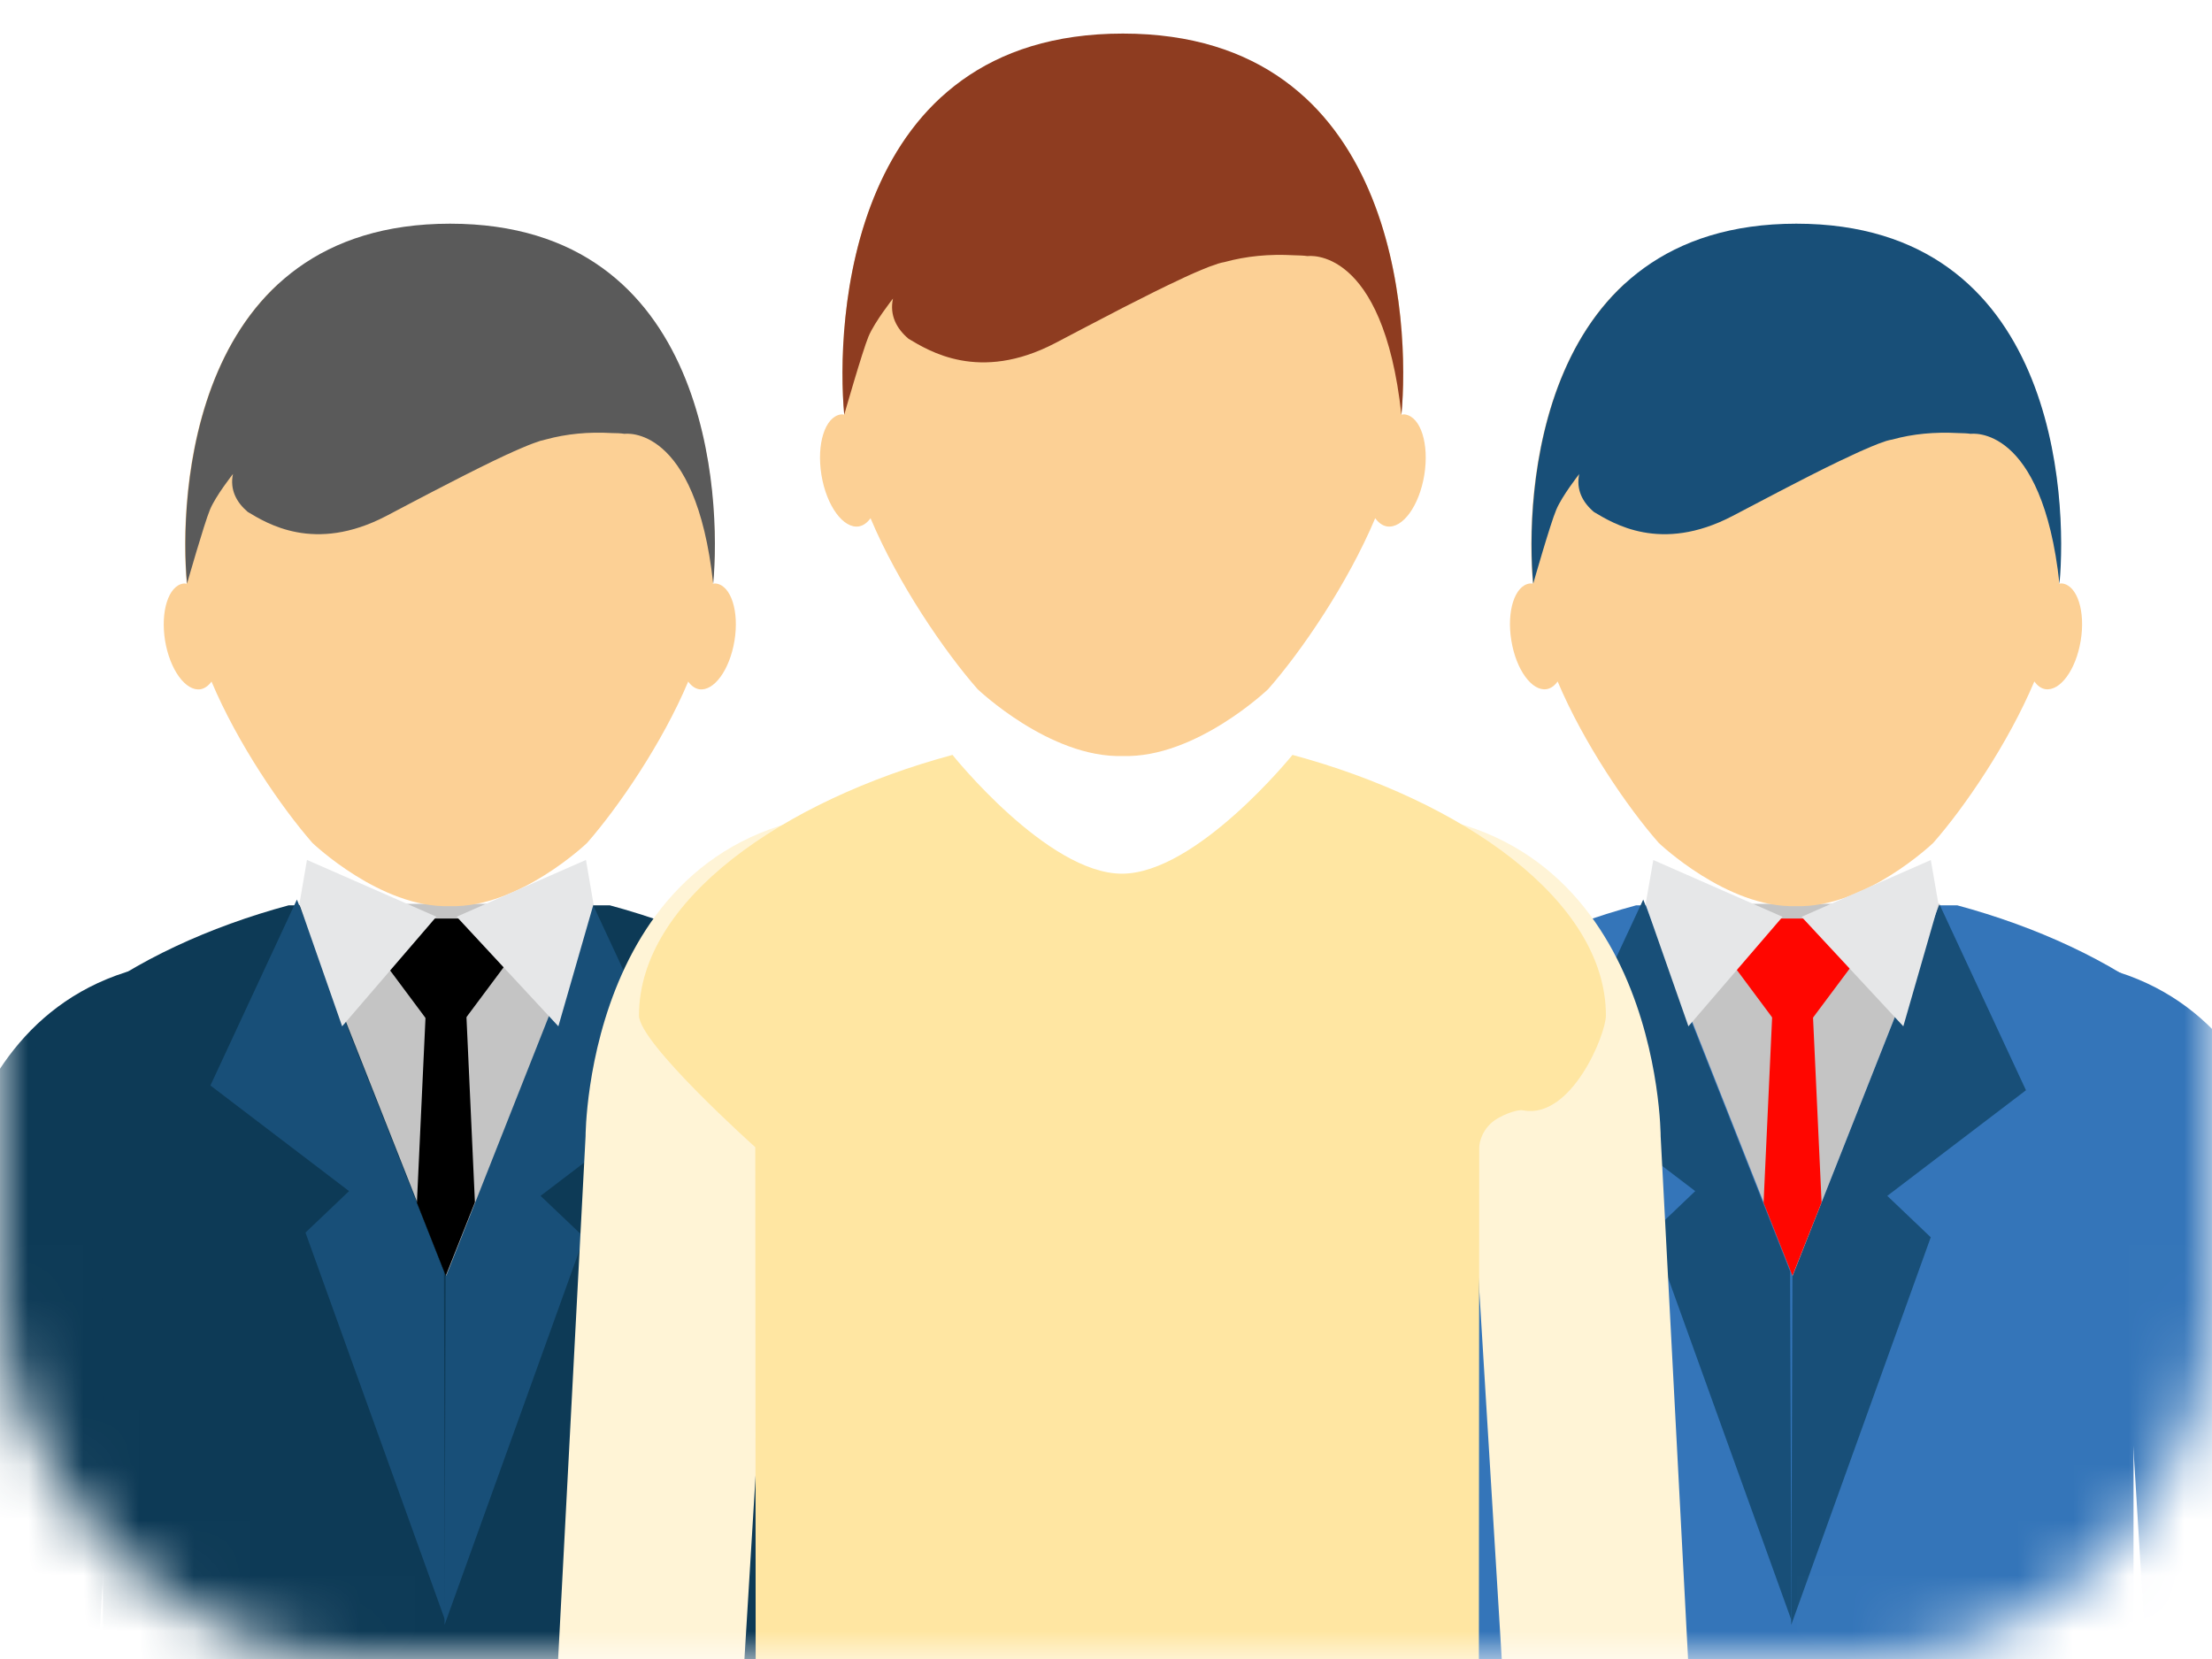 <svg xmlns="http://www.w3.org/2000/svg" width="40" height="30" viewBox="0 0 40 30" fill="none">
  <mask id="mask0_1158_4033" style="mask-type:alpha" maskUnits="userSpaceOnUse" x="0" y="0" width="40" height="30">
    <rect width="40" height="30" rx="6.44" fill="#D9D9D9"/>
  </mask>
  <g mask="url(#mask0_1158_4033)">
    <path d="M25.656 37.699L26.52 23.501L28.264 17.342C23.299 17.342 23.299 22.886 23.299 22.886L22.523 37.691L25.656 37.699Z" fill="#3475B9"/>
    <path d="M39.281 37.699L38.415 23.501L36.672 17.342C41.635 17.342 41.635 22.886 41.635 22.886L42.411 37.691L39.281 37.699Z" fill="#3475B9"/>
    <path d="M35.393 16.371H29.587C26.709 17.147 24.234 18.846 24.234 20.824C24.234 21.295 26.22 23.073 26.22 23.073L26.232 37.166C26.232 37.166 30.887 37.699 32.081 37.699C33.275 37.699 38.574 37.166 38.574 37.166L38.584 23.073C38.584 23.073 38.586 22.828 38.811 22.639C38.922 22.546 39.216 22.419 39.336 22.442C40.156 22.596 40.746 21.146 40.746 20.824C40.746 18.846 38.271 17.147 35.393 16.371Z" fill="#3475B9"/>
    <path d="M35.071 16.351L36.636 19.715L34.128 21.625L34.914 22.374L32.391 29.383L32.413 23.077L35.071 16.351Z" fill="#184F78"/>
    <path d="M29.715 16.267L28.148 19.629L30.655 21.539L29.869 22.289L32.394 29.297L32.371 22.993L29.715 16.267Z" fill="#184F78"/>
    <path d="M35.074 16.344L32.416 23.07L29.758 16.344H35.074Z" fill="#C4C4C4"/>
    <path d="M37.298 10.552C37.279 10.548 37.256 10.552 37.236 10.554C37.338 9.461 37.27 6.683 35.581 5.132L32.477 4.044L29.376 5.132C27.685 6.683 27.616 9.461 27.719 10.554C27.699 10.552 27.678 10.548 27.658 10.552C27.389 10.593 27.243 11.057 27.33 11.584C27.416 12.112 27.702 12.504 27.968 12.462C28.046 12.449 28.113 12.398 28.167 12.323C28.638 13.441 29.432 14.602 29.995 15.242C29.995 15.242 31.23 16.424 32.477 16.386C33.725 16.424 34.959 15.242 34.959 15.242C35.523 14.602 36.316 13.441 36.787 12.323C36.842 12.398 36.907 12.449 36.985 12.462C37.254 12.504 37.54 12.112 37.626 11.584C37.713 11.057 37.565 10.593 37.298 10.552Z" fill="#FCD095"/>
    <path d="M28.559 8.572C28.559 8.572 28.554 8.587 28.547 8.609C28.55 8.597 28.552 8.584 28.559 8.572Z" fill="#754C29"/>
    <path d="M33.001 17.012H31.975L31.703 17.642L32.244 18.367H32.731L33.273 17.642L33.001 17.012Z" fill="#EF4136"/>
    <path d="M28.559 8.572C28.559 8.572 28.554 8.587 28.547 8.609C28.55 8.597 28.552 8.584 28.559 8.572Z" fill="#754C29"/>
    <path d="M33.116 16.61H31.72L31.352 17.465L32.087 18.453H32.747L33.485 17.465L33.116 16.61Z" fill="#FF0600"/>
    <path d="M32.413 23.07L32.94 21.741L32.783 18.347H32.048L31.891 21.75L32.413 23.07Z" fill="#FF0600"/>
    <path d="M32.484 4.045C27.773 4.045 27.581 9.003 27.725 10.555C27.725 10.555 28.036 9.465 28.142 9.218C28.245 8.969 28.558 8.571 28.558 8.571C28.497 8.855 28.619 9.084 28.823 9.258C29.166 9.461 30.028 10.009 31.327 9.332C31.55 9.218 32 8.976 32.484 8.728C32.831 8.549 33.192 8.367 33.504 8.225C33.521 8.216 33.538 8.208 33.553 8.202C33.606 8.176 33.661 8.153 33.711 8.131C33.732 8.121 33.752 8.113 33.775 8.104C33.818 8.084 33.86 8.067 33.899 8.052C33.919 8.044 33.94 8.036 33.959 8.027C33.997 8.013 34.032 8.002 34.064 7.99C34.079 7.985 34.095 7.98 34.108 7.974C34.152 7.962 34.19 7.952 34.22 7.948C34.589 7.845 34.983 7.809 35.406 7.831C35.494 7.833 35.572 7.835 35.639 7.845C35.639 7.845 36.927 7.656 37.242 10.555C37.387 9.003 37.195 4.045 32.484 4.045Z" fill="#184F78"/>
    <path d="M30.532 18.559L29.758 16.352L29.897 15.552L32.234 16.579L30.532 18.559Z" fill="#E6E7E8"/>
    <path d="M32.578 16.579L34.915 15.552L35.054 16.352L34.418 18.559L32.578 16.579Z" fill="#E6E7E8"/>
    <path d="M1.304 37.699L2.169 23.501L3.914 17.342C-1.051 17.342 -1.051 22.886 -1.051 22.886L-1.828 37.689L1.304 37.699Z" fill="#0D3A56"/>
    <path d="M14.959 37.699L14.095 23.501L12.352 17.342C17.314 17.342 17.314 22.886 17.314 22.886L18.092 37.689L14.959 37.699Z" fill="#0D3A56"/>
    <path d="M11.027 16.371H5.22C2.343 17.147 -0.133 18.845 -0.133 20.824C-0.133 21.295 1.855 23.073 1.855 23.073L1.866 37.166C1.866 37.166 6.52 37.699 7.716 37.699C8.908 37.699 14.209 37.166 14.209 37.166L14.219 23.073C14.219 23.073 14.221 22.828 14.447 22.639C14.556 22.546 14.851 22.419 14.972 22.441C15.79 22.596 16.382 21.146 16.382 20.824C16.382 18.845 13.906 17.147 11.027 16.371Z" fill="#0D3A56"/>
    <path d="M10.718 16.351L12.285 19.714L9.775 21.625L10.563 22.374L8.039 29.383L8.059 23.077L10.718 16.351Z" fill="#184F78"/>
    <path d="M5.369 16.267L3.805 19.629L6.312 21.539L5.524 22.289L8.048 29.297L8.028 22.993L5.369 16.267Z" fill="#184F78"/>
    <path d="M10.729 16.344L8.07 23.07L5.414 16.344H10.729Z" fill="#C4C4C4"/>
    <path d="M12.954 10.553C12.934 10.549 12.913 10.553 12.891 10.556C12.995 9.462 12.927 6.684 11.237 5.134L8.133 4.046L5.032 5.134C3.34 6.684 3.274 9.462 3.376 10.556C3.354 10.553 3.334 10.549 3.313 10.553C3.046 10.594 2.9 11.058 2.985 11.585C3.072 12.113 3.359 12.505 3.626 12.464C3.702 12.45 3.77 12.4 3.825 12.325C4.295 13.443 5.089 14.602 5.65 15.243C5.65 15.243 6.886 16.426 8.133 16.386C9.381 16.426 10.616 15.243 10.616 15.243C11.178 14.602 11.974 13.443 12.445 12.325C12.499 12.4 12.565 12.45 12.643 12.464C12.91 12.505 13.196 12.113 13.282 11.585C13.368 11.058 13.221 10.594 12.954 10.553Z" fill="#FCD095"/>
    <path d="M4.193 8.572C4.193 8.572 4.187 8.587 4.18 8.609C4.186 8.596 4.187 8.584 4.193 8.572Z" fill="#754C29"/>
    <path d="M8.651 17.012H7.624L7.352 17.642L7.893 18.367H8.379L8.923 17.642L8.651 17.012Z" fill="#EF4136"/>
    <path d="M4.193 8.572C4.193 8.572 4.187 8.587 4.18 8.609C4.186 8.596 4.187 8.584 4.193 8.572Z" fill="#754C29"/>
    <path d="M8.757 16.61H7.361L6.992 17.465L7.728 18.453H8.39L9.127 17.465L8.757 16.61Z" fill="black"/>
    <path d="M8.061 23.07L8.588 21.741L8.433 18.347H7.697L7.539 21.749L8.061 23.07Z" fill="black"/>
    <path d="M8.139 4.045C3.43 4.045 3.238 9.001 3.382 10.555C3.382 10.555 3.693 9.465 3.797 9.216C3.9 8.966 4.213 8.571 4.213 8.571C4.153 8.855 4.276 9.084 4.48 9.257C4.821 9.46 5.682 10.009 6.982 9.332C7.204 9.216 7.654 8.976 8.139 8.728C8.485 8.549 8.849 8.367 9.158 8.223C9.177 8.215 9.192 8.208 9.208 8.202C9.263 8.175 9.316 8.151 9.367 8.13C9.39 8.121 9.409 8.111 9.429 8.103C9.474 8.084 9.515 8.067 9.556 8.05C9.576 8.044 9.596 8.033 9.615 8.027C9.652 8.012 9.686 8.002 9.72 7.99C9.734 7.985 9.75 7.978 9.764 7.974C9.807 7.962 9.846 7.952 9.874 7.946C10.245 7.845 10.639 7.807 11.062 7.831C11.149 7.831 11.228 7.835 11.294 7.845C11.294 7.845 12.581 7.656 12.897 10.555C13.043 9.001 12.849 4.045 8.139 4.045Z" fill="#5A5A5A"/>
    <path d="M6.187 18.559L5.414 16.35L5.551 15.55L7.891 16.577L6.187 18.559Z" fill="#E6E7E8"/>
    <path d="M8.258 16.577L10.596 15.55L10.733 16.35L10.097 18.559L8.258 16.577Z" fill="#E6E7E8"/>
    <path d="M13.082 36.234L13.998 21.199L15.844 14.679C10.589 14.679 10.589 20.549 10.589 20.549L9.766 36.224L13.082 36.234Z" fill="#FFF4D6"/>
    <path d="M27.536 36.234L26.62 21.199L24.773 14.679C30.03 14.679 30.03 20.549 30.03 20.549L30.852 36.224L27.536 36.234Z" fill="#FFF4D6"/>
    <path d="M23.372 13.651C23.372 13.651 21.636 15.799 20.288 15.799C18.941 15.799 17.224 13.651 17.224 13.651C14.176 14.472 11.555 16.271 11.555 18.363C11.555 18.864 13.658 20.745 13.658 20.745L13.669 35.668C13.669 35.668 18.598 36.234 19.864 36.234C21.127 36.234 26.739 35.668 26.739 35.668L26.749 20.745C26.749 20.745 26.751 20.487 26.99 20.287C27.106 20.188 27.419 20.053 27.547 20.079C28.415 20.241 29.04 18.707 29.04 18.363C29.04 16.271 26.418 14.472 23.372 13.651Z" fill="#FFE6A2"/>
    <path d="M25.41 7.495C25.389 7.491 25.366 7.495 25.342 7.498C25.453 6.339 25.38 3.398 23.591 1.757L20.305 0.605L17.021 1.757C15.23 3.398 15.16 6.339 15.267 7.498C15.244 7.495 15.224 7.491 15.201 7.495C14.918 7.54 14.764 8.029 14.854 8.588C14.945 9.147 15.25 9.564 15.531 9.519C15.613 9.505 15.684 9.451 15.742 9.371C16.24 10.555 17.081 11.782 17.677 12.461C17.677 12.461 18.985 13.712 20.305 13.671C21.627 13.712 22.933 12.461 22.933 12.461C23.531 11.782 24.37 10.555 24.868 9.371C24.926 9.451 24.998 9.505 25.079 9.519C25.363 9.564 25.665 9.147 25.756 8.588C25.846 8.029 25.692 7.54 25.41 7.495Z" fill="#FCD095"/>
    <path d="M16.155 5.392C16.155 5.392 16.149 5.409 16.141 5.434C16.148 5.419 16.148 5.406 16.155 5.392Z" fill="#754C29"/>
    <path d="M16.155 5.392C16.155 5.392 16.149 5.409 16.141 5.434C16.148 5.419 16.148 5.406 16.155 5.392Z" fill="#754C29"/>
    <path d="M20.305 0.607C15.319 0.607 15.114 5.856 15.266 7.5C15.266 7.5 15.596 6.346 15.706 6.083C15.816 5.82 16.148 5.399 16.148 5.399C16.083 5.701 16.213 5.943 16.429 6.126C16.792 6.341 17.704 6.923 19.08 6.205C19.315 6.083 19.792 5.829 20.305 5.565C20.672 5.377 21.055 5.184 21.383 5.033C21.402 5.022 21.419 5.016 21.436 5.008C21.494 4.98 21.55 4.956 21.604 4.932C21.627 4.924 21.65 4.913 21.671 4.904C21.717 4.883 21.761 4.866 21.803 4.849C21.825 4.841 21.847 4.831 21.867 4.823C21.906 4.808 21.943 4.796 21.978 4.785C21.994 4.78 22.011 4.773 22.024 4.768C22.07 4.754 22.111 4.744 22.143 4.739C22.536 4.631 22.951 4.591 23.398 4.616C23.492 4.618 23.575 4.621 23.646 4.631C23.646 4.631 25.008 4.43 25.342 7.5C25.496 5.856 25.293 0.607 20.305 0.607Z" fill="#8E3C20"/>
  </g>
</svg>
